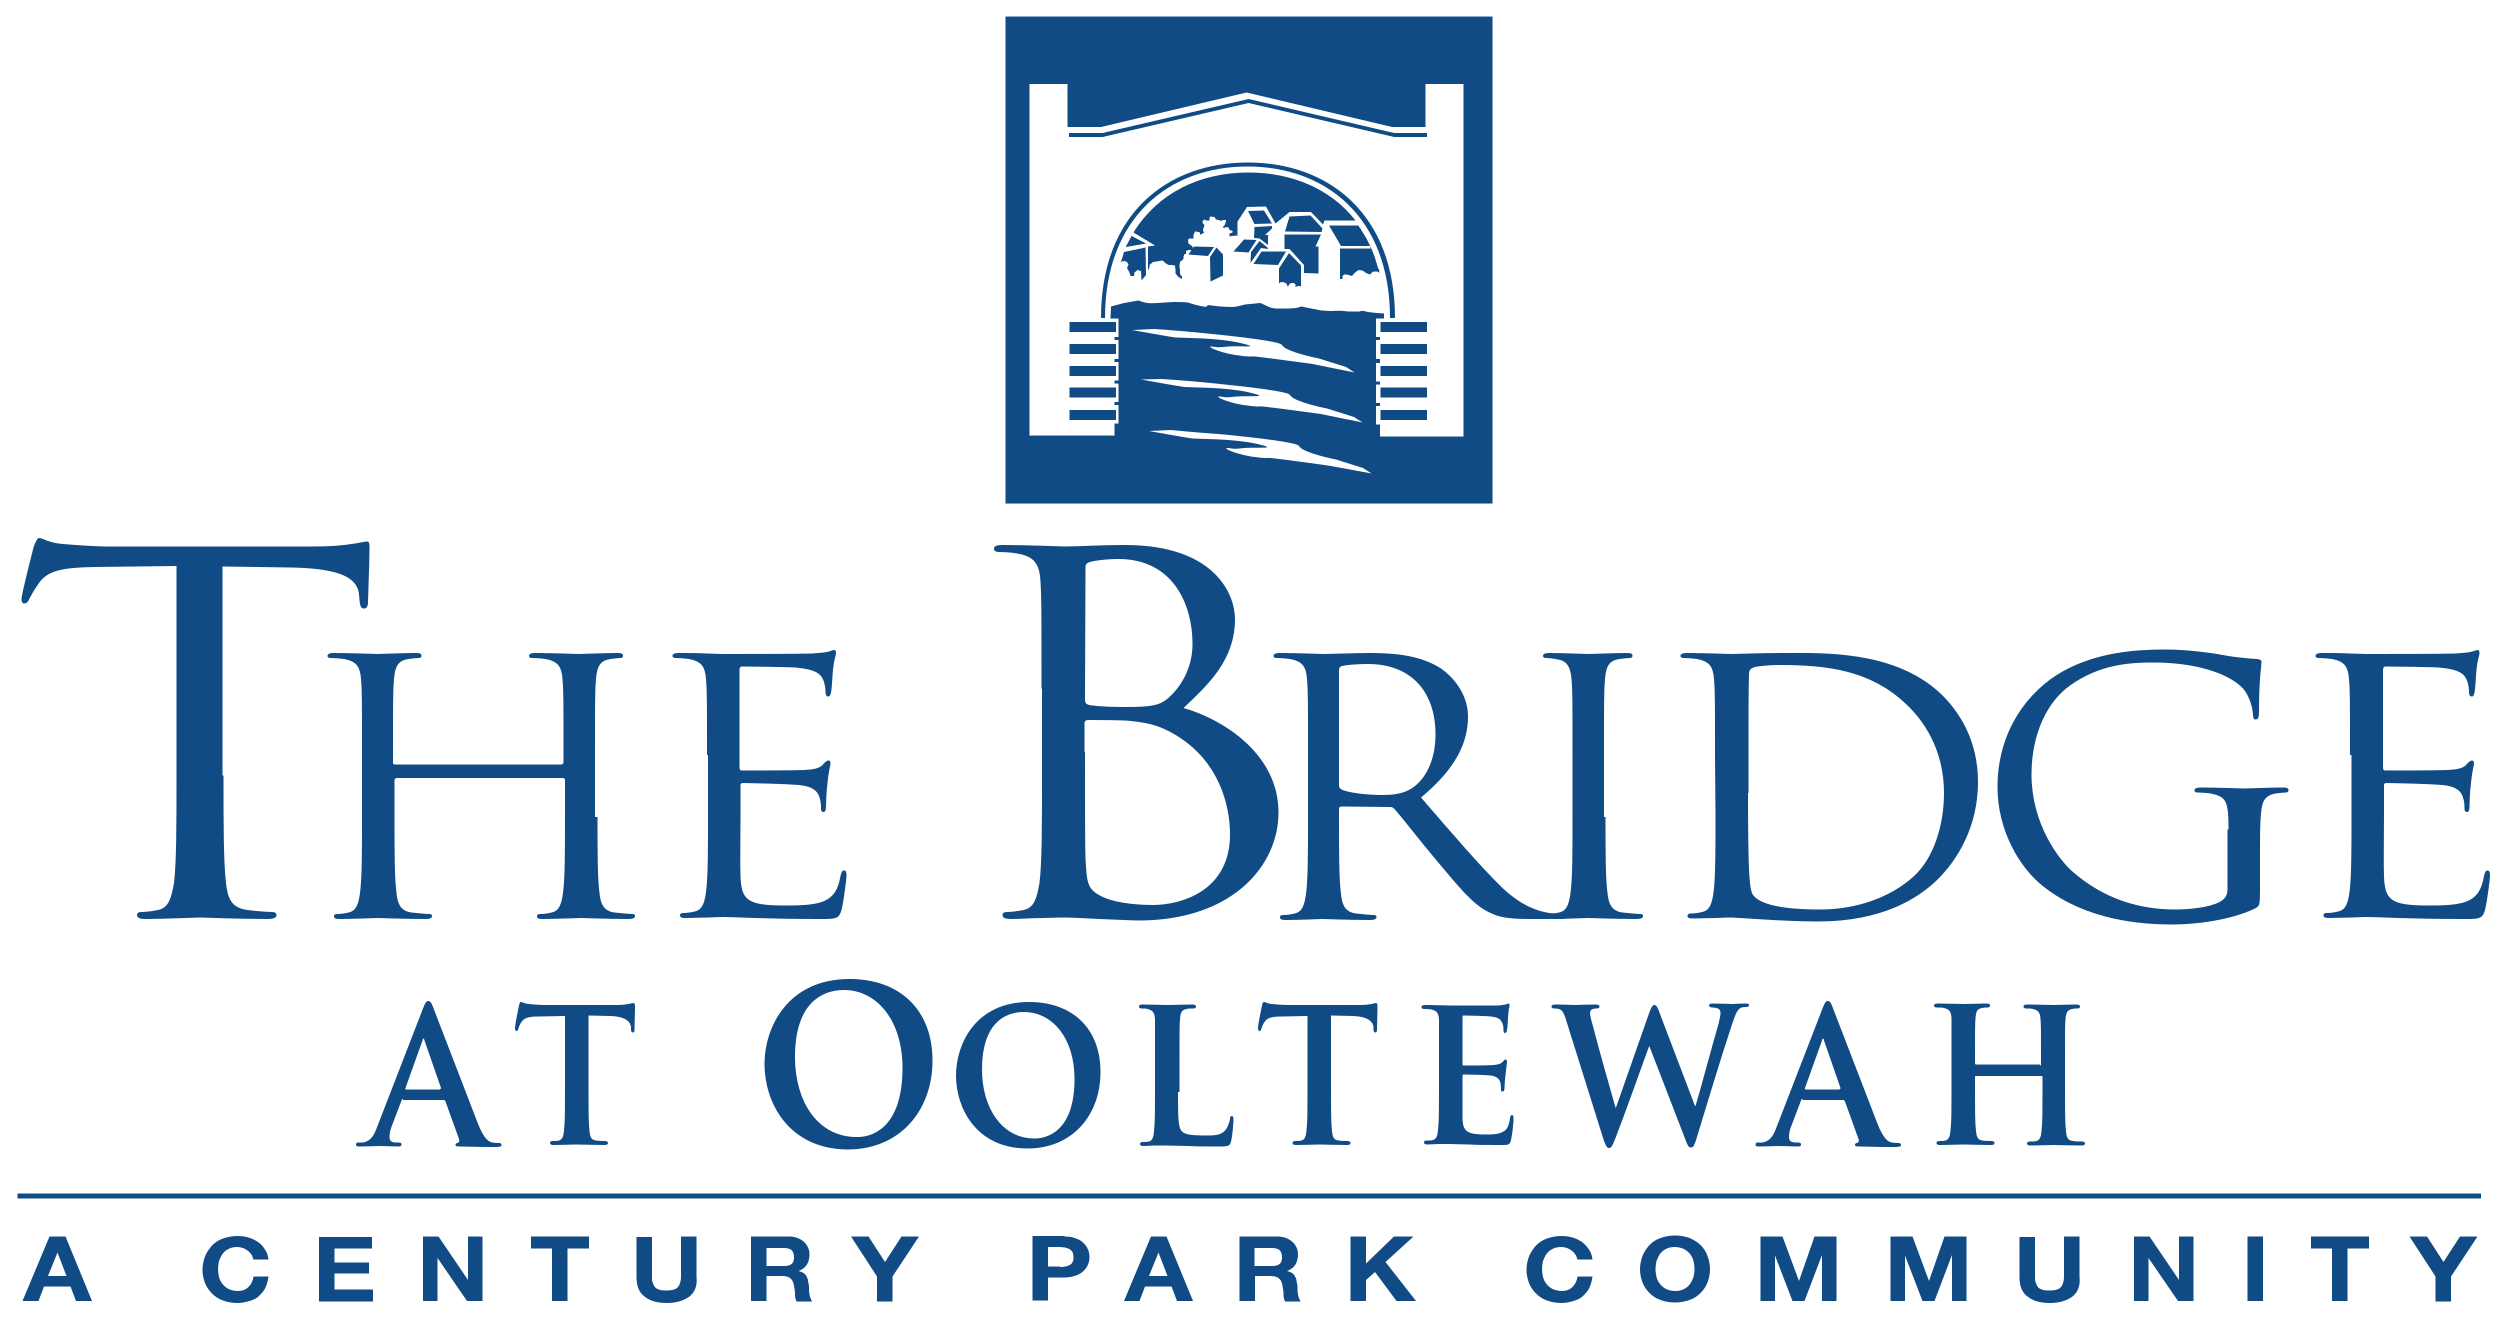 <?xml version="1.0" encoding="utf-8"?>
<!-- Generator: Adobe Illustrator 22.1.0, SVG Export Plug-In . SVG Version: 6.00 Build 0)  -->
<svg version="1.1" id="Layer_1" xmlns="http://www.w3.org/2000/svg" xmlns:xlink="http://www.w3.org/1999/xlink" x="0px" y="0px"
	 viewBox="0 0 500 268" style="enable-background:new 0 0 500 268;" xml:space="preserve">
<style type="text/css">
	.st0{display:none;}
	.st1{display:inline;stroke:#000000;}
	.st2{fill:#104B86;}
	.st3{fill:#02583E;}
</style>
<g id="Layer_1_1_">
</g>
<g id="Layer_4" class="st0">
	<rect class="st1" width="500" height="251"/>
</g>
<g>
	<rect x="3.5" y="238.7" class="st2" width="492.7" height="1"/>
</g>
<g>
	<path class="st2" d="M44.7,155.1c0,9.5,0,17.3,0.5,21.5c0.3,2.9,1,5,4.3,5.4c1.5,0.2,4,0.4,4.9,0.4c0.7,0,0.9,0.3,0.9,0.6
		c0,0.5-0.5,0.8-1.8,0.8c-6,0-13-0.3-13.5-0.3s-7.5,0.3-10.8,0.3c-1.2,0-1.8-0.2-1.8-0.8c0-0.3,0.2-0.6,0.9-0.6c1,0,2.3-0.2,3.3-0.4
		c2.2-0.4,2.7-2.6,3.2-5.4c0.5-4.2,0.5-12,0.5-21.5v-41.9L19,113.4c-6.8,0.1-9.5,0.8-11.2,3.2c-1.2,1.7-1.5,2.4-1.9,3.1
		c-0.3,0.8-0.7,1-1.1,1c-0.3,0-0.5-0.3-0.5-0.9c0-1,2.2-9.5,2.4-10.3c0.2-0.6,0.7-1.9,1.1-1.9c0.8,0,1.9,1,4.8,1.2
		c3.2,0.3,7.4,0.5,8.7,0.5h41.2c3.5,0,6-0.2,7.8-0.5c1.6-0.2,2.6-0.5,3.1-0.5s0.5,0.6,0.5,1.2c0,3-0.3,9.8-0.3,10.9
		c0,0.9-0.3,1.3-0.8,1.3s-0.8-0.3-0.9-1.7l-0.1-1.1c-0.3-3-3-5.2-13.5-5.4l-13.8-0.2v41.8L44.7,155.1L44.7,155.1z"/>
	<path class="st2" d="M119.5,163.4c0,6.7,0,12.3,0.4,15.2c0.2,2,0.7,3.6,3,3.9c1.1,0.1,2.8,0.3,3.5,0.3c0.5,0,0.6,0.2,0.6,0.4
		c0,0.4-0.4,0.6-1.2,0.6c-4.3,0-9.2-0.2-9.6-0.2s-5.3,0.2-7.6,0.2c-0.9,0-1.2-0.1-1.2-0.6c0-0.2,0.2-0.4,0.6-0.4
		c0.7,0,1.6-0.1,2.3-0.3c1.6-0.3,2-1.8,2.3-3.9c0.4-3,0.4-8.5,0.4-15.2V156c0-0.3-0.2-0.4-0.5-0.4H79.4c-0.2,0-0.5,0.1-0.5,0.4v7.4
		c0,6.7,0,12.3,0.4,15.2c0.2,2,0.7,3.6,3,3.9c1.1,0.1,2.8,0.3,3.5,0.3c0.5,0,0.6,0.2,0.6,0.4c0,0.4-0.4,0.6-1.2,0.6
		c-4.3,0-9.2-0.2-9.6-0.2s-5.3,0.2-7.6,0.2c-0.9,0-1.2-0.1-1.2-0.6c0-0.2,0.2-0.4,0.6-0.4c0.7,0,1.6-0.1,2.3-0.3
		c1.6-0.3,2-1.8,2.3-3.9c0.4-3,0.4-8.5,0.4-15.2V151c0-11,0-12.9-0.2-15.2c-0.2-2.4-0.8-3.5-3.4-4c-0.6-0.1-2-0.2-2.7-0.2
		c-0.3,0-0.6-0.1-0.6-0.4c0-0.4,0.4-0.6,1.2-0.6c3.5,0,8.4,0.2,8.8,0.2s5.3-0.2,7.6-0.2c0.9,0,1.2,0.1,1.2,0.6
		c0,0.3-0.3,0.4-0.6,0.4c-0.5,0-1,0.1-2,0.2c-2.1,0.3-2.7,1.5-2.9,4c-0.2,2.2-0.2,4.2-0.2,15.2v1.5c0,0.4,0.2,0.4,0.5,0.4h33.1
		c0.2,0,0.5-0.1,0.5-0.4V151c0-11,0-12.9-0.2-15.2c-0.2-2.4-0.8-3.5-3.4-4c-0.6-0.1-1.9-0.2-2.7-0.2c-0.3,0-0.6-0.1-0.6-0.4
		c0-0.4,0.4-0.6,1.2-0.6c3.5,0,8.4,0.2,8.8,0.2s5.3-0.2,7.6-0.2c0.9,0,1.2,0.1,1.2,0.6c0,0.3-0.3,0.4-0.6,0.4c-0.5,0-1,0.1-1.9,0.2
		c-2.1,0.3-2.7,1.5-2.9,4C119,138,119,140,119,151v12.4H119.5z"/>
	<path class="st2" d="M141.4,151c0-11,0-12.9-0.2-15.2c-0.2-2.4-0.8-3.5-3.4-4c-0.6-0.1-2-0.2-2.7-0.2c-0.3,0-0.6-0.1-0.6-0.4
		c0-0.4,0.4-0.6,1.2-0.6c1.8,0,3.9,0,5.6,0.1l3.2,0.1c0.5,0,16.1,0,17.9-0.1c1.5-0.1,2.7-0.2,3.4-0.4c0.4-0.1,0.7-0.3,1.1-0.3
		c0.2,0,0.3,0.3,0.3,0.6c0,0.5-0.4,1.3-0.6,3.3c-0.1,0.7-0.2,3.8-0.4,4.6c-0.1,0.4-0.2,0.8-0.5,0.8c-0.5,0-0.6-0.4-0.6-0.9
		s-0.1-1.7-0.5-2.5c-0.5-1.1-1.3-2-5.5-2.4c-1.3-0.1-9.8-0.2-10.7-0.2c-0.3,0-0.5,0.2-0.5,0.7v19.4c0,0.5,0.1,0.7,0.5,0.7
		c1,0,10.6,0,12.4-0.1c1.9-0.1,3-0.3,3.7-1c0.5-0.6,0.9-0.9,1.2-0.9c0.2,0,0.4,0.1,0.4,0.6c0,0.4-0.4,1.6-0.6,3.9
		c-0.2,1.4-0.3,4-0.3,4.5c0,0.6,0,1.3-0.5,1.3c-0.4,0-0.5-0.3-0.5-0.6c0-0.7,0-1.4-0.3-2.3c-0.3-1-1-2.2-4.1-2.5
		c-2.1-0.2-9.8-0.4-11.2-0.4c-0.4,0-0.5,0.2-0.5,0.5v6.2c0,2.4-0.1,10.5,0,12c0.2,4.8,1.4,5.8,9,5.8c2,0,5.5,0,7.5-0.8
		s3-2.2,3.5-5.1c0.2-0.8,0.3-1.1,0.7-1.1c0.5,0,0.5,0.6,0.5,1.1c0,0.6-0.6,5.3-1,6.8c-0.5,1.8-1.2,1.8-4.2,1.8
		c-5.9,0-10.1-0.1-13.2-0.2c-3-0.1-4.9-0.2-6.1-0.2c-0.2,0-1.5,0-3.1,0.1c-1.6,0-3.4,0.1-4.5,0.1c-0.9,0-1.2-0.1-1.2-0.6
		c0-0.2,0.2-0.4,0.6-0.4c0.7,0,1.6-0.1,2.3-0.3c1.6-0.3,2-1.8,2.3-3.9c0.4-3,0.4-8.5,0.4-15.2V151H141.4z"/>
	<path class="st2" d="M208.3,137.7c0-15.4,0-18.2-0.2-21.4c-0.2-3.4-1.1-5-4.7-5.6c-0.9-0.2-2.7-0.3-3.7-0.3c-0.4,0-0.9-0.2-0.9-0.6
		c0-0.6,0.5-0.8,1.8-0.8c4.9,0,11.9,0.3,12.4,0.3c2.6,0,6.9-0.3,12-0.3c18,0,22,9.9,22,14.8c0,8.1-5.2,13-10.3,17.8
		c8.1,2.3,19,9.3,19,20.9c0,10.6-9.2,21.6-28,21.6c-1.2,0-4.7-0.2-7.9-0.3c-3.2-0.2-6.3-0.3-6.7-0.3c-0.2,0-2.1,0-4.4,0.1
		c-2.2,0-4.7,0.2-6.4,0.2c-1.2,0-1.8-0.2-1.8-0.8c0-0.3,0.2-0.6,0.9-0.6c1,0,2.3-0.2,3.3-0.4c2.2-0.4,2.7-2.6,3.2-5.4
		c0.5-4.2,0.5-12,0.5-21.5v-17.4H208.3z M217,139.9c0,0.7,0.2,0.9,0.8,1.1c0.7,0.1,2.6,0.4,6.7,0.4c6.2,0,7.7-0.2,10-2.6
		c2.3-2.4,4-5.9,4-10c0-8.2-4.1-17-14.8-17c-1.2,0-3.5,0.1-5.3,0.5c-1,0.2-1.3,0.5-1.3,1.1L217,139.9L217,139.9z M217,150.4
		c0,7.6,0,19.9,0.1,21.4c0.3,4.9,0.3,6.2,3.7,7.7c3,1.3,7.7,1.5,9.7,1.5c5.9,0,15.5-2.9,15.5-14.1c0-5.9-2.2-14.6-10.7-19.8
		c-3.7-2.3-6.5-2.6-9.1-2.9c-1.4-0.2-6.9-0.2-8.6-0.2c-0.4,0-0.7,0.2-0.7,0.7v5.7L217,150.4L217,150.4z"/>
	<path class="st2" d="M261.6,151c0-11,0-12.9-0.2-15.2c-0.2-2.4-0.8-3.5-3.4-4c-0.6-0.1-2-0.2-2.7-0.2c-0.3,0-0.6-0.1-0.6-0.4
		c0-0.4,0.4-0.6,1.2-0.6c3.5,0,8.4,0.2,8.8,0.2c0.9,0,6.8-0.2,9.2-0.2c4.9,0,10.1,0.4,14.3,3.1c1.9,1.3,5.4,4.7,5.4,9.6
		c0,5.2-2.4,10.4-9.4,16.2c6.4,7.4,11.7,13.6,16.2,18c4.2,4,7.6,4.8,9.5,5.1c1.5,0.2,2.6,0.2,3,0.2s0.7,0.2,0.7,0.4
		c0,0.4-0.5,0.6-1.9,0.6h-5.5c-4.4,0-6.3-0.3-8.3-1.3c-3.4-1.6-6.1-5.1-10.5-10.3c-3.3-3.9-6.9-8.6-8.5-10.4c-0.3-0.3-0.5-0.4-1-0.4
		l-9.6-0.1c-0.4,0-0.5,0.2-0.5,0.6v1.7c0,6.7,0,12.3,0.4,15.2c0.2,2,0.7,3.6,3,3.9c1.1,0.1,2.8,0.3,3.5,0.3c0.5,0,0.6,0.2,0.6,0.4
		c0,0.4-0.4,0.6-1.2,0.6c-4.3,0-9.2-0.2-9.6-0.2c-0.1,0-5,0.2-7.3,0.2c-0.9,0-1.2-0.1-1.2-0.6c0-0.2,0.2-0.4,0.6-0.4
		c0.7,0,1.6-0.1,2.3-0.3c1.6-0.3,2-1.8,2.3-3.9c0.4-3,0.4-8.5,0.4-15.2L261.6,151L261.6,151z M267.8,157.1c0,0.4,0.2,0.6,0.5,0.8
		c1.2,0.6,4.8,1.1,8.2,1.1c1.9,0,4.1-0.2,5.8-1.3c2.7-1.7,4.8-5.5,4.8-10.8c0-8.8-5.1-14.1-13.5-14.1c-2.3,0-4.4,0.2-5.2,0.4
		c-0.4,0.1-0.6,0.4-0.6,0.8L267.8,157.1L267.8,157.1z"/>
	<path class="st2" d="M321.1,163.4c0,6.7,0,12.3,0.4,15.2c0.2,2,0.7,3.6,3,3.9c1.1,0.1,2.8,0.3,3.5,0.3c0.5,0,0.6,0.2,0.6,0.4
		c0,0.4-0.4,0.6-1.3,0.6c-4.3,0-9.2-0.2-9.6-0.2s-5.3,0.2-7.6,0.2c-0.9,0-1.2-0.1-1.2-0.6c0-0.2,0.2-0.4,0.6-0.4
		c0.7,0,1.6-0.1,2.3-0.3c1.6-0.3,2-1.8,2.3-3.9c0.4-3,0.4-8.5,0.4-15.2V151c0-11,0-12.9-0.2-15.2c-0.2-2.4-0.9-3.6-2.7-3.9
		c-0.9-0.2-1.9-0.3-2.4-0.3c-0.3,0-0.6-0.1-0.6-0.4c0-0.4,0.4-0.6,1.2-0.6c2.6,0,7.5,0.2,7.9,0.2s5.3-0.2,7.6-0.2
		c0.9,0,1.2,0.1,1.2,0.6c0,0.3-0.3,0.4-0.6,0.4c-0.5,0-1,0.1-2,0.2c-2.1,0.3-2.7,1.5-2.9,4c-0.2,2.2-0.2,4.2-0.2,15.2v12.4H321.1z"
		/>
	<path class="st2" d="M343,151c0-11,0-12.9-0.2-15.2c-0.2-2.4-0.8-3.5-3.4-4c-0.6-0.1-2-0.2-2.7-0.2c-0.3,0-0.6-0.1-0.6-0.4
		c0-0.4,0.4-0.6,1.3-0.6c3.5,0,8.4,0.2,8.8,0.2c0.9,0,5.8-0.2,10.5-0.2c7.7,0,22-0.6,31.3,8c3.9,3.7,7.6,9.5,7.6,17.8
		c0,8.9-4.1,15.7-8.4,19.8c-3.4,3.2-10.4,8.1-23.6,8.1c-3.4,0-7.5-0.2-10.8-0.4c-3.4-0.2-6.1-0.4-6.5-0.4c-0.2,0-1.5,0-3.1,0.1
		c-1.6,0-3.4,0.1-4.5,0.1c-0.9,0-1.2-0.1-1.2-0.6c0-0.2,0.2-0.4,0.6-0.4c0.7,0,1.6-0.1,2.3-0.3c1.6-0.3,2-1.8,2.3-3.9
		c0.4-3,0.4-8.5,0.4-15.2L343,151L343,151z M349.6,158.6c0,7.4,0.1,13.9,0.2,15.2c0.1,1.8,0.2,4.6,0.9,5.3c1,1.3,4.1,2.8,13.3,2.8
		c7.3,0,14-2.4,18.6-6.5c4.1-3.6,6.2-10.3,6.2-16.8c0-8.9-4.3-14.7-7.5-17.7c-7.3-7-16.2-7.9-25.5-7.9c-1.6,0-4.4,0.2-5.1,0.5
		s-0.9,0.6-0.9,1.4c-0.1,2.4-0.1,9.6-0.1,15v8.7H349.6z"/>
	<path class="st2" d="M445.7,165.9c0-5.7-0.4-6.5-3.5-7.2c-0.6-0.1-2-0.2-2.7-0.2c-0.3,0-0.6-0.1-0.6-0.4c0-0.4,0.4-0.6,1.2-0.6
		c3.5,0,8.4,0.2,8.8,0.2s5.3-0.2,7.6-0.2c0.9,0,1.2,0.1,1.2,0.6c0,0.3-0.3,0.4-0.6,0.4c-0.5,0-1,0.1-2,0.2c-2.1,0.4-2.7,1.5-2.9,4
		c-0.2,2.2-0.2,4.4-0.2,7.3v7.9c0,3.2-0.1,3.3-1,3.8c-5,2.4-12,3.2-16.5,3.2c-5.9,0-17-0.7-25.7-7.5c-4.8-3.7-9.3-11.2-9.3-20
		c0-11.2,6.1-19.2,13-23.1c7-3.9,14.7-4.4,20.7-4.4c4.9,0,10.5,0.9,11.9,1.2c1.6,0.3,4.4,0.6,6.3,0.7c0.8,0.1,0.9,0.3,0.9,0.6
		c0,1-0.5,3-0.5,10c0,1.1-0.2,1.5-0.7,1.5c-0.4,0-0.5-0.4-0.5-1.1c-0.1-1-0.5-3-1.6-4.6c-1.9-2.7-8.3-5.7-18.3-5.7
		c-4.9,0-10.8,0.4-16.7,4.6c-4.5,3.2-7.7,9.6-7.7,17.8c0,9.9,5.5,17.1,8.3,19.5c6.2,5.4,13.3,7.5,20.4,7.5c2.8,0,6.9-0.4,8.9-1.5
		c1-0.5,1.6-1.3,1.6-2.5v-12H445.7z"/>
	<path class="st2" d="M470,151c0-11,0-12.9-0.2-15.2c-0.2-2.4-0.8-3.5-3.4-4c-0.6-0.1-2-0.2-2.7-0.2c-0.3,0-0.6-0.1-0.6-0.4
		c0-0.4,0.4-0.6,1.3-0.6c1.8,0,3.9,0,5.6,0.1l3.2,0.1c0.5,0,16.1,0,17.9-0.1c1.5-0.1,2.7-0.2,3.4-0.4c0.4-0.1,0.7-0.3,1.1-0.3
		c0.2,0,0.3,0.3,0.3,0.6c0,0.5-0.4,1.3-0.6,3.3c-0.1,0.7-0.2,3.8-0.4,4.6c-0.1,0.4-0.2,0.8-0.5,0.8c-0.5,0-0.6-0.4-0.6-0.9
		s-0.1-1.7-0.5-2.5c-0.5-1.1-1.3-2-5.5-2.4c-1.3-0.1-9.8-0.2-10.7-0.2c-0.3,0-0.5,0.2-0.5,0.7v19.4c0,0.5,0.1,0.7,0.5,0.7
		c1,0,10.6,0,12.4-0.1c1.9-0.1,3-0.3,3.7-1c0.5-0.6,0.9-0.9,1.2-0.9c0.2,0,0.4,0.1,0.4,0.6c0,0.4-0.4,1.6-0.6,3.9
		c-0.2,1.4-0.3,4-0.3,4.5c0,0.6,0,1.3-0.5,1.3c-0.4,0-0.5-0.3-0.5-0.6c0-0.7,0-1.4-0.3-2.3c-0.3-1-1-2.2-4.1-2.5
		c-2.1-0.2-9.8-0.4-11.2-0.4c-0.4,0-0.5,0.2-0.5,0.5v6.2c0,2.4-0.1,10.5,0,12c0.2,4.8,1.4,5.8,9,5.8c2,0,5.5,0,7.5-0.8
		s3-2.2,3.5-5.1c0.2-0.8,0.3-1.1,0.7-1.1c0.5,0,0.5,0.6,0.5,1.1c0,0.6-0.6,5.3-1,6.8c-0.5,1.8-1.2,1.8-4.2,1.8
		c-5.8,0-10.1-0.1-13.2-0.2c-3-0.1-4.9-0.2-6.1-0.2c-0.2,0-1.5,0-3.1,0.1c-1.6,0-3.4,0.1-4.5,0.1c-0.9,0-1.2-0.1-1.2-0.6
		c0-0.2,0.2-0.4,0.6-0.4c0.7,0,1.6-0.1,2.3-0.3c1.6-0.3,2-1.8,2.3-3.9c0.4-3,0.4-8.5,0.4-15.2V151H470z"/>
</g>
<g>
	<path class="st2" d="M80.6,219.8c-0.2,0-0.2,0-0.3,0.3l-1.9,5c-0.4,0.9-0.5,1.8-0.5,2.3c0,0.7,0.3,1.1,1.4,1.1h0.5
		c0.4,0,0.5,0.2,0.5,0.4c0,0.3-0.2,0.4-0.6,0.4c-1.1,0-2.8-0.1-3.9-0.1c-0.4,0-2.2,0.1-4,0.1c-0.4,0-0.6-0.1-0.6-0.4
		c0-0.2,0.1-0.4,0.4-0.4s0.7,0,1,0c1.6-0.3,2.2-1.4,2.9-3.3l9.1-23.5c0.4-1.1,0.7-1.5,1-1.5c0.5,0,0.7,0.4,1,1.2
		c0.8,2.1,6.7,17.4,8.9,23.1c1.3,3.4,2.3,3.9,3,4c0.5,0.1,0.9,0.1,1.3,0.1c0.3,0,0.5,0.1,0.5,0.4c0,0.3-0.2,0.4-1.5,0.4
		c-1.2,0-3.8,0-6.7-0.1c-0.6,0-1,0-1-0.3c0-0.2,0.1-0.4,0.4-0.4c0.2,0,0.5-0.4,0.3-0.8l-2.7-7.5c-0.1-0.2-0.2-0.3-0.4-0.3h-8.1
		L80.6,219.8L80.6,219.8z M88,217.8c0.2,0,0.2-0.1,0.2-0.2l-3.3-9.5c0-0.1-0.1-0.4-0.2-0.4s-0.2,0.2-0.2,0.4l-3.4,9.5
		c-0.1,0.2,0,0.3,0.1,0.3H88V217.8z"/>
	<path class="st2" d="M112.9,203.2l-5.2,0.1c-2,0-2.9,0.3-3.4,1.1c-0.4,0.5-0.5,1-0.6,1.3s-0.2,0.5-0.4,0.5c-0.2,0-0.3-0.2-0.3-0.6
		c0-0.6,0.7-4.2,0.8-4.5c0.1-0.5,0.2-0.7,0.4-0.7c0.3,0,0.6,0.3,1.5,0.4c1,0.1,2.3,0.2,3.5,0.2h14.1c1.1,0,1.9-0.1,2.4-0.2
		c0.6-0.1,0.8-0.2,1-0.2s0.3,0.2,0.3,0.8c0,0.8-0.1,3.6-0.1,4.5c0,0.4-0.1,0.6-0.3,0.6c-0.3,0-0.4-0.2-0.4-0.7v-0.4
		c-0.1-1-1-2.1-4.1-2.2l-4.4-0.1v15.1c0,3.4,0,6.4,0.2,8c0.1,1.1,0.3,1.8,1.3,1.9c0.5,0.1,1.3,0.1,1.8,0.1c0.4,0,0.6,0.2,0.6,0.4
		c0,0.3-0.3,0.4-0.7,0.4c-2.3,0-4.6-0.1-5.6-0.1c-0.8,0-3.2,0.1-4.6,0.1c-0.4,0-0.7-0.1-0.7-0.4c0-0.2,0.1-0.4,0.6-0.4s1,0,1.2-0.1
		c0.7-0.2,0.9-0.9,1-2c0.2-1.6,0.2-4.5,0.2-8v-14.9L112.9,203.2L112.9,203.2z"/>
	<path class="st2" d="M152.9,212.8c0-7.4,4.7-17,17-17c10.2,0,16.6,6.3,16.6,16.3s-6.5,17.8-17,17.8
		C157.7,229.8,152.9,220.5,152.9,212.8z M180.5,213.6c0-9.6-5.2-15.6-11.7-15.6c-4.5,0-9.8,2.7-9.8,13.4c0,9,4.6,16,12.3,16
		C174,227.5,180.5,226,180.5,213.6z"/>
	<path class="st2" d="M191.2,215.1c0-6.4,4-14.7,14.6-14.7c8.8,0,14.3,5.4,14.3,14s-5.6,15.3-14.6,15.3
		C195.3,229.7,191.2,221.7,191.2,215.1z M214.9,215.8c0-8.3-4.5-13.4-10.1-13.4c-3.9,0-8.4,2.3-8.4,11.5c0,7.7,4,13.8,10.5,13.8
		C209.3,227.7,214.9,226.4,214.9,215.8z"/>
	<path class="st2" d="M235.6,218.4c0,4.8,0,7.2,0.8,7.9c0.6,0.6,1.9,0.8,4.6,0.8c1.9,0,3.2,0,4.1-1.1c0.4-0.5,0.8-1.5,0.9-2.2
		c0-0.4,0.1-0.6,0.4-0.6c0.2,0,0.3,0.4,0.3,0.8c0,0.4-0.2,3.2-0.5,4.3c-0.2,0.8-0.4,1-2.2,1c-2.5,0-4.5,0-6.3-0.1
		c-1.7,0-3.2-0.1-4.6-0.1c-0.4,0-1.1,0-2,0c-0.8,0-1.7,0.1-2.4,0.1c-0.4,0-0.7-0.1-0.7-0.4c0-0.2,0.1-0.4,0.6-0.4s0.9,0,1.2-0.1
		c0.7-0.2,0.9-0.9,1-2c0.2-1.6,0.2-4.5,0.2-8v-6.6c0-5.7,0-6.7,0-7.9c-0.1-1.3-0.4-1.7-1.5-2c-0.3-0.1-0.7-0.1-1.1-0.1
		c-0.4,0-0.6-0.1-0.6-0.4s0.2-0.4,0.8-0.4c1.6,0,3.8,0.1,4.8,0.1c0.8,0,3.7-0.1,5-0.1c0.5,0,0.8,0.1,0.8,0.4s-0.2,0.4-0.6,0.4
		c-0.4,0-1,0-1.3,0.1c-1,0.2-1.2,0.7-1.3,2c-0.1,1.2-0.1,2.2-0.1,7.9v6.7L235.6,218.4L235.6,218.4z"/>
	<path class="st2" d="M261.5,203.2l-5.2,0.1c-2,0-2.9,0.3-3.4,1.1c-0.4,0.5-0.5,1-0.6,1.3s-0.2,0.5-0.4,0.5s-0.3-0.2-0.3-0.6
		c0-0.6,0.7-4.2,0.8-4.5c0.1-0.5,0.2-0.7,0.4-0.7c0.3,0,0.6,0.3,1.5,0.4c1,0.1,2.3,0.2,3.5,0.2h14.1c1.1,0,1.9-0.1,2.4-0.2
		c0.6-0.1,0.8-0.2,0.9-0.2c0.2,0,0.3,0.2,0.3,0.8c0,0.8-0.1,3.6-0.1,4.5c0,0.4-0.1,0.6-0.3,0.6c-0.3,0-0.4-0.2-0.4-0.7v-0.4
		c-0.1-1-1-2.1-4.1-2.2l-4.4-0.1v15.1c0,3.4,0,6.4,0.2,8c0.1,1.1,0.3,1.8,1.3,1.9c0.5,0.1,1.3,0.1,1.8,0.1c0.4,0,0.6,0.2,0.6,0.4
		c0,0.3-0.3,0.4-0.7,0.4c-2.3,0-4.6-0.1-5.6-0.1c-0.8,0-3.2,0.1-4.6,0.1c-0.4,0-0.7-0.1-0.7-0.4c0-0.2,0.1-0.4,0.6-0.4
		s0.9,0,1.2-0.1c0.7-0.2,0.9-0.9,1-2c0.2-1.6,0.2-4.5,0.2-8L261.5,203.2L261.5,203.2z"/>
	<path class="st2" d="M287.8,211.8c0-5.7,0-6.7,0-7.9c-0.1-1.3-0.4-1.7-1.5-2c-0.3-0.1-0.9-0.1-1.4-0.1c-0.4,0-0.6-0.1-0.6-0.4
		s0.3-0.4,0.8-0.4c1.8,0,4,0.1,5,0.1c1.1,0,8.8,0,9.5,0c0.6,0,1.2-0.2,1.5-0.2c0.2,0,0.4-0.2,0.6-0.2s0.2,0.2,0.2,0.4
		c0,0.3-0.2,0.7-0.3,2.4c0,0.4-0.1,2-0.2,2.5c0,0.2-0.1,0.6-0.4,0.6c-0.2,0-0.3-0.2-0.3-0.5s0-0.9-0.2-1.4c-0.3-0.7-0.6-1.2-2.3-1.4
		c-0.6-0.1-4.8-0.2-5.5-0.2c-0.2,0-0.2,0.1-0.2,0.4v9.2c0,0.2,0,0.4,0.2,0.4c0.8,0,5.3,0,6.1-0.1c0.8-0.1,1.3-0.2,1.7-0.6
		c0.3-0.3,0.4-0.5,0.6-0.5s0.3,0.2,0.3,0.4s-0.1,0.8-0.3,2.7c-0.1,0.7-0.2,2.2-0.2,2.5s0,0.8-0.4,0.8c-0.2,0-0.3-0.1-0.3-0.3
		c0-0.4,0-0.9-0.1-1.4c-0.2-0.7-0.6-1.3-1.9-1.5c-0.6-0.1-4.6-0.2-5.5-0.2c-0.2,0-0.2,0.2-0.2,0.4v3c0,1.3,0,4.4,0,5.5
		c0.1,2.6,1.1,3.1,4.7,3.1c0.9,0,2.4,0,3.3-0.5c0.9-0.4,1.3-1.2,1.5-2.8c0.1-0.4,0.2-0.6,0.4-0.6c0.3,0,0.3,0.5,0.3,0.9
		c0,0.8-0.3,3.4-0.5,4.1c-0.2,1-0.6,1-1.9,1c-2.6,0-4.7,0-6.4-0.1c-1.7,0-3-0.1-4-0.1c-0.4,0-1.1,0-2,0c-0.8,0-1.7,0.1-2.4,0.1
		c-0.4,0-0.7-0.1-0.7-0.4c0-0.2,0.1-0.4,0.6-0.4s0.9,0,1.2-0.1c0.7-0.2,0.9-0.9,1-2c0.2-1.6,0.2-4.5,0.2-8L287.8,211.8L287.8,211.8z
		"/>
	<path class="st2" d="M313.4,204.6c-0.4-1.4-0.7-2.2-1.2-2.6c-0.4-0.3-1-0.3-1.3-0.3c-0.4,0-0.6-0.1-0.6-0.4s0.3-0.4,0.8-0.4
		c1.8,0,3.7,0.1,4,0.1s2-0.1,4-0.1c0.5,0,0.8,0.1,0.8,0.4s-0.3,0.4-0.6,0.4c-0.3,0-0.6,0-0.9,0.2c-0.3,0.1-0.4,0.4-0.4,0.7
		c0,0.5,0.3,1.7,0.8,3.4c0.6,2.5,3.8,13.8,4.3,15.5h0.1l6.7-19.1c0.4-1.1,0.7-1.4,1-1.4c0.4,0,0.7,0.6,1.1,1.8l7,18.4h0.1
		c0.7-2.2,3.3-12,4.6-16.4c0.2-0.9,0.4-1.6,0.4-2.2c0-0.6-0.3-1.1-1.7-1.1c-0.3,0-0.6-0.2-0.6-0.4c0-0.3,0.3-0.4,0.8-0.4
		c1.8,0,3.4,0.1,3.7,0.1c0.2,0,1.7-0.1,2.9-0.1c0.4,0,0.6,0.1,0.6,0.3c0,0.3-0.2,0.4-0.5,0.4c-0.4,0-0.8,0-1.2,0.2
		c-0.8,0.4-1.2,1.8-1.9,3.9c-1.6,4.7-5.2,16.6-6.9,22.2c-0.4,1.3-0.6,1.8-1.1,1.8s-0.7-0.4-1.2-1.8l-7.1-18.4h-0.1
		c-0.6,1.6-5.3,14.8-6.7,18.3c-0.6,1.5-0.8,2-1.3,2c-0.4,0-0.6-0.4-1-1.4L313.4,204.6z"/>
	<path class="st2" d="M360.5,219.8c-0.2,0-0.2,0-0.3,0.3l-1.9,5c-0.4,0.9-0.5,1.8-0.5,2.3c0,0.7,0.3,1.1,1.4,1.1h0.5
		c0.4,0,0.5,0.2,0.5,0.4c0,0.3-0.2,0.4-0.6,0.4c-1.2,0-2.8-0.1-3.9-0.1c-0.4,0-2.2,0.1-4,0.1c-0.4,0-0.6-0.1-0.6-0.4
		c0-0.2,0.1-0.4,0.4-0.4s0.7,0,1,0c1.6-0.3,2.2-1.4,2.9-3.3l9.1-23.5c0.4-1.1,0.7-1.5,1-1.5c0.5,0,0.7,0.4,1,1.2
		c0.8,2.1,6.7,17.4,8.9,23.1c1.3,3.4,2.3,3.9,3,4c0.5,0.1,0.9,0.1,1.3,0.1c0.3,0,0.5,0.1,0.5,0.4c0,0.3-0.2,0.4-1.5,0.4
		c-1.2,0-3.8,0-6.7-0.1c-0.6,0-1,0-1-0.3c0-0.2,0.1-0.4,0.4-0.4c0.2,0,0.5-0.4,0.3-0.8l-2.7-7.5c-0.1-0.2-0.2-0.3-0.4-0.3h-8.1
		L360.5,219.8L360.5,219.8z M367.9,217.8c0.2,0,0.2-0.1,0.2-0.2l-3.3-9.5c0-0.1-0.1-0.4-0.2-0.4s-0.2,0.2-0.2,0.4l-3.4,9.5
		c-0.1,0.2,0,0.3,0.1,0.3h6.8V217.8z"/>
	<path class="st2" d="M408,213.1c0.1,0,0.2,0,0.2-0.3V212c0-5.7,0-7-0.1-8.2c-0.1-1.3-0.4-1.7-1.5-2c-0.3-0.1-0.9-0.1-1.3-0.1
		s-0.6-0.1-0.6-0.4s0.2-0.4,0.8-0.4c1.9,0,4.3,0.1,5.2,0.1c0.8,0,3.1-0.1,4.5-0.1c0.5,0,0.8,0.1,0.8,0.4s-0.2,0.4-0.6,0.4
		c-0.3,0-0.6,0-1,0.1c-0.9,0.2-1.2,0.7-1.3,2c-0.1,1.2-0.1,2.2-0.1,7.9v6.6c0,3.4,0,6.4,0.2,8c0.1,1.1,0.3,1.8,1.4,1.9
		c0.5,0.1,1.2,0.1,1.8,0.1c0.4,0,0.6,0.2,0.6,0.4c0,0.3-0.3,0.4-0.7,0.4c-2.3,0-4.6-0.1-5.5-0.1c-0.8,0-3.2,0.1-4.6,0.1
		c-0.5,0-0.8-0.1-0.8-0.4c0-0.2,0.2-0.4,0.6-0.4c0.6,0,1,0,1.3-0.1c0.7-0.2,0.9-0.9,1-2c0.2-1.6,0.2-4.4,0.2-7.9v-2.9
		c0-0.1-0.1-0.2-0.2-0.2h-13.1c-0.1,0-0.2,0-0.2,0.2v2.9c0,3.4,0,6.3,0.2,7.9c0.1,1.1,0.3,1.8,1.3,1.9c0.5,0.1,1.3,0.1,1.8,0.1
		c0.4,0,0.6,0.2,0.6,0.4c0,0.3-0.3,0.4-0.7,0.4c-2.3,0-4.7-0.1-5.7-0.1c-0.8,0-3.1,0.1-4.5,0.1c-0.4,0-0.7-0.1-0.7-0.4
		c0-0.2,0.1-0.4,0.6-0.4s0.9,0,1.2-0.1c0.7-0.2,0.9-0.9,1-2c0.2-1.6,0.2-4.5,0.2-8v-6.6c0-5.7,0-6.7,0-7.9c-0.1-1.3-0.4-1.7-1.5-2
		c-0.3-0.1-0.9-0.1-1.4-0.1c-0.4,0-0.6-0.1-0.6-0.4s0.3-0.4,0.8-0.4c1.9,0,4.2,0.1,5.1,0.1c0.8,0,3.2-0.1,4.6-0.1
		c0.5,0,0.7,0.1,0.7,0.4s-0.2,0.4-0.6,0.4c-0.3,0-0.6,0-1,0.1c-1,0.2-1.2,0.7-1.3,2c-0.1,1.2-0.1,2.6-0.1,8.2v0.8
		c0,0.2,0.1,0.3,0.2,0.3H408V213.1z"/>
</g>
<g>
	<path class="st3" d="M249.7,34.2"/>
	<path class="st3" d="M249.7,34.2"/>
	<g>
		<polygon class="st2" points="252.8,42.1 249.7,42.2 249.6,42.2 250.9,44.8 254.4,44.7 		"/>
		<polygon class="st2" points="254.4,45.2 250.9,45.4 250.8,47.6 251.9,47.7 253.6,49 253.6,47 253,47 254.4,45.7 		"/>
		<polygon class="st2" points="242,51.4 242.1,56.3 244.6,55.1 244.6,50.9 243.3,49.5 		"/>
		<polygon class="st2" points="248.8,47.9 246.7,50.3 249.7,50.5 251.3,48 		"/>
		<polygon class="st2" points="256.9,46.9 256.9,49.8 257.9,49.8 260.8,53 260.8,54.6 263.7,54.7 263.7,49.3 263.1,49.3 264.2,46.9 
					"/>
		<polygon class="st2" points="253.6,49.8 253.6,49.6 251.9,48.2 250.2,50.4 250.1,52.6 252.2,49.6 		"/>
		<polygon class="st2" points="252.3,50.3 250.7,52.8 255.6,53 257.2,50.3 		"/>
		<path class="st2" d="M257.8,50.6l-2,3.1v2.8v0.2l0.2-0.2c0,0,0.3-0.2,0.9,0s0.6,0.8,0.6,0.8h0.1l0.3-0.5l0.3-0.2h0.6l0.3,0.3v0.5
			l0.5-0.2h0.3l0.3,0.1v-4.2L257.8,50.6z"/>
		<rect x="213.9" y="77.5" class="st2" width="9.3" height="2"/>
		<rect x="213.9" y="82" class="st2" width="9.3" height="2"/>
		<rect x="213.9" y="73.2" class="st2" width="9.3" height="2"/>
		<path class="st2" d="M224.8,50.4c0,0.1-0.1,0.2-0.1,0.3v0.1c-0.2,0.6-0.3,1.1-0.6,1.7l0.2-0.2l0.6-0.1l0.5,0.2l0.3,0.5l-0.3,0.7
			l0.5,0.9l0.2,0.7h0.7l0.1-0.7l0.6-0.5l0.7,0.2l0.1,1.9l0.9-1.1l-0.1-5.5L224.8,50.4z"/>
		<rect x="213.9" y="68.8" class="st2" width="9.3" height="2"/>
		<path class="st2" d="M226.3,47.2l-1,1.9c-0.1,0.1-0.1,0.2-0.1,0.3l4-0.7L226.3,47.2L226.3,47.2z"/>
		<rect x="213.9" y="64.4" class="st2" width="9.3" height="2"/>
		<rect x="276.1" y="73.2" class="st2" width="9.3" height="2"/>
		<rect x="276.1" y="77.5" class="st2" width="9.3" height="2"/>
		<rect x="276.1" y="68.8" class="st2" width="9.3" height="2"/>
		<rect x="276.1" y="82" class="st2" width="9.3" height="2"/>
		<path class="st2" d="M279,63.6c0-20.9-13.4-31.1-29.4-31.1c-16.1,0-29.4,10.2-29.4,31.1h0.8c0-20.1,12.8-30.3,28.5-30.3
			S278,43.5,278,63.6H279z"/>
		<rect x="276.1" y="64.4" class="st2" width="9.3" height="2"/>
		<path class="st2" d="M201.1,3.3v97.4h97.4V3.3H201.1z M248.1,68.6c-4.6-1.1-12-1-13-1.1s-8.7-1.5-8.7-1.5l4.3-0.2
			c0,0,5.1,0.3,10.8,0.9c6.9,0.7,14.6,1.6,14.9,2.3c0.7,1.4,7.4,2.7,7.4,2.7l5.4,1.7l1.7,1.1l-8.4-1.7c0,0-10.2-1.4-11.5-1.5
			c-1.2-0.1-0.6,0.2-4-0.3c-3.5-0.6-5.9-1.8-4.6-1.7c1.2,0.1,0.7,0.3,3.3,0C248,69.1,252.7,69.7,248.1,68.6z M232.3,75.8
			c0,0,5.1,0.3,10.8,0.9c6.9,0.7,14.6,1.6,14.9,2.3c0.7,1.4,7.4,2.7,7.4,2.7l5.4,1.7l1.7,1.1l-8.4-1.7c0,0-10.2-1.4-11.5-1.5
			c-1.2-0.1-0.6,0.2-4-0.3c-3.5-0.6-5.9-1.8-4.6-1.7c1.2,0.1,0.7,0.3,3.3,0c2.6-0.2,7.2,0.3,2.6-0.8c-4.6-1.1-12-1-13-1.1
			s-8.7-1.5-8.7-1.5L232.3,75.8z M265.6,93.1c0,0-10.2-1.4-11.4-1.5s-0.6,0.2-4-0.3c-3.5-0.6-5.9-1.8-4.6-1.7c1.2,0.1,0.7,0.3,3.3,0
			c2.6-0.2,7.2,0.3,2.6-0.8c-4.8-1.1-12-1-13-1.1s-8.7-1.5-8.7-1.5l4.3-0.2c0,0,5.1,0.5,10.8,0.9c6.9,0.7,14.6,1.6,14.9,2.3
			c0.7,1.4,7.4,2.7,7.4,2.7l5.4,1.7l1.7,1.1L265.6,93.1z M293,87.3h-17v-2.4h-0.8v-3.7h0.8v-0.6h-0.8v-3.7h0.8v-0.6h-0.8v-3.7h0.8
			v-0.8h-0.8V68h0.8v-0.6h-0.8v-3.7h1.6c0-0.3,0-0.7,0-1l-1.4-0.1l-1-0.1c0,0-1.1-0.1-1.6-0.3c-0.5-0.1-0.9,0.1-0.9,0.1
			s-0.9,0-1.6,0c-0.6,0-0.9,0-1.6-0.1c-0.6-0.1-2.6,0-2.6,0l-1.8-0.1l-2.6-0.5l-1.4-0.3l-1.1,0.3l-1.4,0.1h-2.2c0,0-0.8,0.1-1.8-0.3
			c-1.1-0.5-1.7-0.8-1.7-0.8l-3.1,0.3c0,0-1.7,0.5-2.5,0.5s-2.5-0.1-2.5-0.1l-2.5-0.3c0,0,0.1,0.5-0.8,0.3c-0.9-0.1-2.6-0.6-3.1-0.8
			c-0.5-0.1-2.9-0.1-2.9-0.1l-1.8,0.1c0,0-0.9,0.1-1.4,0.1s-1.2,0.1-2,0s-1.8-0.5-1.8-0.5l-2.9,0.5l-2.6,0.7c0,0.8-0.1,1.6-0.1,2.4
			h1.6v3.7h-0.8V68h0.8v3.8h-0.8v0.6h0.8v3.7h-0.8v0.6h0.8v3.7h-0.8V81h0.8v3.7h-0.8v2.4h-17V16.8h7.6v8.6h6.7l29.1-6.9l29.1,6.9
			h6.7v-8.6h7.6v70.5H293z"/>
		<polygon class="st2" points="249.7,19.8 220.5,26.6 213.8,26.6 213.8,27.4 220.5,27.4 249.7,20.6 278.8,27.4 285.4,27.4 
			285.4,26.6 278.8,26.6 		"/>
		<polygon class="st2" points="238.4,49.8 237.7,50.9 241.6,51.2 242.8,49.4 238.8,49.3 238.5,49.7 238.5,49.8 		"/>
		<path class="st2" d="M249.7,34.5c-9.6,0-18.1,4-23,12l4.3,2.6l-1.4,0.2v4.8l0.3-0.7V53l0.7-0.6l1.9-0.3l0.7,0.6l0.5,0.3h0.6
			l0.7,0.1l0.1,0.9v0.7l0.5,0.6l0.7,0.5l0.1-0.2v-0.3l-0.3-0.3l-0.1-0.3V54l-0.1-0.6v-0.3l0.1-0.7c0,0,0,0,0.7-0.6v-0.5l0.2-0.5h0.3
			v-0.3v-0.3l0.5-0.2h0.8l0.1-0.2l-0.1-0.5l-0.8-0.6l-0.1-0.7l0.2-0.3h0.3h0.6V47l0.3-0.7h0.3l0.7,0.2c0,0,0,0,0,0.3
			s0.5-0.1,0.5-0.1l0.3-0.1l-0.2-0.6c0,0,0,0,0.2-0.7l0.1-0.3l-0.3-0.3l-0.1-0.3l0.1-0.3l0.3-0.2l0.3,0.2h0.7v-0.3l0.1-0.5l0.9,0.1
			l0.3,0.5l0.5,0.1l0.6,0.2l0.3-0.2h0.6v0.3l-0.3,0.8l-0.3,0.2l0.1,0.3l0.7-0.2l0.3,0.1l0.2,0.5l0.6,0.2v0.3l-0.3,0.1l-0.3,0.1V47
			v0.3l0.5-0.1l1.1-0.1v-2.8l1.9-2.9l3.8-0.1l1.9,3.4l2.8-2.3h4.3l2.4,2.5l0.3-0.8h6.2C266.2,37.8,258.4,34.5,249.7,34.5z"/>
		<polygon class="st2" points="257.9,43.3 257,46.3 264.3,46.4 264.5,45.7 262.1,43.1 		"/>
		<path class="st2" d="M272.2,45.9l-0.2-0.3c-0.1-0.1-0.2-0.2-0.3-0.5h-5.9l2.4,4.1h5.8c-0.2-0.6-0.5-1-0.7-1.5
			C272.9,47.1,272.5,46.4,272.2,45.9z"/>
		<path class="st2" d="M275.4,52.9c-0.1-0.3-0.2-0.7-0.3-1c-0.2-0.8-0.6-1.5-0.8-2.2H268v6.1h0.5c0,0,0,0,0-0.2
			c-0.1-1.1,1.2-0.6,1.2-0.6l0.7,0.2l0.5-0.6l0.8-0.6l0.8,0.1l0.7,0.5l0.8,0.3l0.5-0.5l0.3-0.1h0.6l0.3,0.1l0.2,0.2
			c0-0.2-0.1-0.5-0.1-0.7C275.6,53.7,275.5,53.3,275.4,52.9z"/>
		<path class="st2" d="M274,49.1L274,49.1c0.1,0.2,0.2,0.5,0.3,0.7l0,0C274.1,49.6,274,49.4,274,49.1z"/>
	</g>
</g>
<g>
	<path class="st2" d="M13.1,247.3l5.3,12.9h-3.2l-1.1-2.9H8.8l-1.1,2.9H4.5l5.4-12.9H13.1z M13.3,255.2l-1.8-4.7l0,0l-1.9,4.7H13.3z
		"/>
	<path class="st2" d="M50.2,250.8c-0.2-0.3-0.4-0.5-0.7-0.7s-0.6-0.4-0.9-0.5c-0.4-0.1-0.7-0.2-1.1-0.2c-0.7,0-1.3,0.1-1.8,0.4
		c-0.5,0.2-0.9,0.6-1.2,1s-0.5,0.9-0.7,1.4c-0.1,0.5-0.2,1.1-0.2,1.6s0.1,1.1,0.2,1.6c0.1,0.5,0.4,1,0.7,1.4s0.7,0.7,1.2,1
		c0.5,0.2,1.1,0.4,1.8,0.4c1,0,1.7-0.3,2.2-0.8s0.9-1.2,1-2.1h3c-0.1,0.8-0.3,1.5-0.6,2.2s-0.8,1.2-1.3,1.7s-1.2,0.8-1.9,1
		s-1.5,0.4-2.4,0.4c-1.1,0-2.1-0.2-2.9-0.5c-0.9-0.3-1.6-0.8-2.2-1.4c-0.6-0.6-1.1-1.3-1.4-2.1c-0.3-0.8-0.5-1.7-0.5-2.6
		c0-1,0.2-1.9,0.5-2.7s0.8-1.5,1.4-2.2c0.6-0.6,1.3-1.1,2.2-1.4s1.8-0.5,2.9-0.5c0.8,0,1.5,0.1,2.2,0.3s1.3,0.5,1.9,0.9
		c0.6,0.4,1,0.9,1.4,1.5s0.6,1.2,0.7,2h-3C50.5,251.3,50.4,251,50.2,250.8z"/>
	<path class="st2" d="M74.4,247.3v2.4h-7.5v2.8h6.9v2.2h-6.9v3.2h7.7v2.4H63.8v-12.9h10.6V247.3z"/>
	<path class="st2" d="M87.7,247.3l5.9,8.7l0,0v-8.7h2.9v12.9h-3.1l-5.9-8.6l0,0v8.6h-2.9v-12.9H87.7z"/>
	<path class="st2" d="M106.2,249.7v-2.4h11.6v2.4h-4.3v10.5h-3.1v-10.5H106.2z"/>
	<path class="st2" d="M137.9,259.3c-1.1,0.8-2.6,1.3-4.5,1.3s-3.4-0.4-4.5-1.3c-1.1-0.8-1.6-2.1-1.6-3.9v-8h3.1v8c0,0.4,0,0.7,0.1,1
		c0.1,0.3,0.2,0.6,0.4,0.9s0.5,0.5,0.9,0.6c0.4,0.2,0.9,0.2,1.5,0.2c1.1,0,1.9-0.2,2.3-0.7c0.4-0.5,0.6-1.2,0.6-2.1v-8h3.1v8
		C139.5,257.1,139,258.4,137.9,259.3z"/>
	<path class="st2" d="M157.8,247.3c0.6,0,1.2,0.1,1.7,0.3s0.9,0.4,1.3,0.8c0.4,0.3,0.6,0.7,0.8,1.1s0.3,0.9,0.3,1.4
		c0,0.8-0.2,1.4-0.5,2c-0.4,0.6-0.9,1-1.7,1.3l0,0c0.4,0.1,0.7,0.2,1,0.4s0.5,0.4,0.6,0.7c0.2,0.3,0.3,0.6,0.3,0.9
		c0.1,0.3,0.1,0.7,0.2,1c0,0.2,0,0.4,0,0.7c0,0.3,0,0.6,0.1,0.9c0,0.3,0.1,0.6,0.2,0.8c0.1,0.3,0.2,0.5,0.3,0.7h-3.1
		c-0.2-0.4-0.3-0.9-0.3-1.5s-0.1-1.1-0.2-1.6c-0.1-0.7-0.3-1.2-0.7-1.5c-0.3-0.3-0.9-0.5-1.7-0.5h-3.1v5h-3.1v-12.9H157.8
		L157.8,247.3z M156.7,253.2c0.7,0,1.3-0.1,1.6-0.4c0.4-0.3,0.5-0.8,0.5-1.4s-0.2-1.1-0.5-1.4c-0.4-0.3-0.9-0.4-1.6-0.4h-3.4v3.6
		L156.7,253.2L156.7,253.2z"/>
	<path class="st2" d="M170.2,247.3h3.5l3.3,5.1l3.3-5.1h3.5l-5.3,8v5h-3.1v-5L170.2,247.3z"/>
	<path class="st2" d="M212.9,247.3c0.9,0,1.6,0.1,2.3,0.4c0.6,0.2,1.1,0.5,1.5,0.9s0.7,0.8,0.9,1.3s0.3,1,0.3,1.5s-0.1,1-0.3,1.5
		s-0.5,0.9-0.9,1.3s-0.9,0.7-1.5,0.9s-1.4,0.4-2.3,0.4h-3.3v4.6h-3.1v-12.9h6.4L212.9,247.3L212.9,247.3z M212,253.4
		c0.4,0,0.7,0,1-0.1c0.3,0,0.6-0.1,0.9-0.3c0.3-0.1,0.5-0.3,0.6-0.6c0.2-0.3,0.2-0.6,0.2-1s-0.1-0.7-0.2-1c-0.2-0.3-0.4-0.4-0.6-0.6
		c-0.3-0.1-0.5-0.2-0.9-0.3c-0.3,0-0.7-0.1-1-0.1h-2.4v3.9h2.4V253.4z"/>
	<path class="st2" d="M233.3,247.3l5.3,12.9h-3.2l-1.1-2.9H229l-1.1,2.9h-3.1l5.4-12.9H233.3z M233.5,255.2l-1.8-4.7l0,0l-1.9,4.7
		H233.5z"/>
	<path class="st2" d="M255.5,247.3c0.6,0,1.2,0.1,1.7,0.3s0.9,0.4,1.3,0.8c0.4,0.3,0.6,0.7,0.8,1.1c0.2,0.4,0.3,0.9,0.3,1.4
		c0,0.8-0.2,1.4-0.5,2c-0.4,0.6-0.9,1-1.7,1.3l0,0c0.4,0.1,0.7,0.2,1,0.4s0.5,0.4,0.6,0.7c0.2,0.3,0.3,0.6,0.3,0.9
		c0.1,0.3,0.1,0.7,0.2,1c0,0.2,0,0.4,0,0.7c0,0.3,0,0.6,0.1,0.9c0,0.3,0.1,0.6,0.2,0.8c0.1,0.3,0.2,0.5,0.3,0.7H257
		c-0.2-0.4-0.3-0.9-0.3-1.5s-0.1-1.1-0.2-1.6c-0.1-0.7-0.3-1.2-0.7-1.5c-0.3-0.3-0.9-0.5-1.7-0.5H251v5h-3.1v-12.9H255.5
		L255.5,247.3z M254.3,253.2c0.7,0,1.3-0.1,1.6-0.4c0.4-0.3,0.5-0.8,0.5-1.4s-0.2-1.1-0.5-1.4c-0.4-0.3-0.9-0.4-1.6-0.4h-3.4v3.6
		L254.3,253.2L254.3,253.2z"/>
	<path class="st2" d="M273.2,247.3v5.4l5.6-5.4h3.9l-5.6,5.1l6.1,7.8h-3.9l-4.3-5.8l-1.8,1.6v4.2h-3.1v-12.9H273.2L273.2,247.3z"/>
	<path class="st2" d="M315,250.8c-0.2-0.3-0.4-0.5-0.7-0.7c-0.3-0.2-0.6-0.4-0.9-0.5c-0.4-0.1-0.7-0.2-1.1-0.2
		c-0.7,0-1.3,0.1-1.8,0.4c-0.5,0.2-0.9,0.6-1.2,1c-0.3,0.4-0.5,0.9-0.7,1.4c-0.1,0.5-0.2,1.1-0.2,1.6s0.1,1.1,0.2,1.6s0.4,1,0.7,1.4
		s0.7,0.7,1.2,1c0.5,0.2,1.1,0.4,1.8,0.4c1,0,1.7-0.3,2.2-0.8s0.9-1.2,1-2.1h3c-0.1,0.8-0.3,1.5-0.6,2.2s-0.8,1.2-1.3,1.7
		s-1.2,0.8-1.9,1s-1.5,0.4-2.4,0.4c-1.1,0-2.1-0.2-2.9-0.5c-0.9-0.3-1.6-0.8-2.2-1.4s-1.1-1.3-1.4-2.1c-0.3-0.8-0.5-1.7-0.5-2.6
		c0-1,0.2-1.9,0.5-2.7s0.8-1.5,1.4-2.2c0.6-0.6,1.3-1.1,2.2-1.4s1.8-0.5,2.9-0.5c0.8,0,1.5,0.1,2.2,0.3s1.3,0.5,1.9,0.9
		c0.5,0.4,1,0.9,1.4,1.5s0.6,1.2,0.7,2h-3C315.3,251.3,315.2,251,315,250.8z"/>
	<path class="st2" d="M328.5,251.2c0.3-0.8,0.8-1.5,1.4-2.2c0.6-0.6,1.3-1.1,2.2-1.4c0.9-0.3,1.8-0.5,2.9-0.5s2.1,0.2,2.9,0.5
		c0.9,0.4,1.6,0.8,2.2,1.4c0.6,0.6,1.1,1.3,1.4,2.2c0.3,0.8,0.5,1.7,0.5,2.7c0,0.9-0.2,1.8-0.5,2.6s-0.8,1.5-1.4,2.1
		s-1.3,1.1-2.2,1.4s-1.8,0.5-2.9,0.5s-2.1-0.2-2.9-0.5c-0.9-0.3-1.6-0.8-2.2-1.4s-1.1-1.3-1.4-2.1c-0.3-0.8-0.5-1.7-0.5-2.6
		C328,252.9,328.2,252,328.5,251.2z M331.3,255.4c0.1,0.5,0.4,1,0.7,1.4s0.7,0.7,1.2,1c0.5,0.2,1.1,0.4,1.8,0.4
		c0.7,0,1.3-0.1,1.8-0.4c0.5-0.2,0.9-0.6,1.2-1s0.5-0.9,0.7-1.4c0.1-0.5,0.2-1,0.2-1.6s-0.1-1.1-0.2-1.6s-0.4-1-0.7-1.4
		c-0.3-0.4-0.7-0.7-1.2-1c-0.5-0.2-1.1-0.4-1.8-0.4s-1.3,0.1-1.8,0.4c-0.5,0.2-0.9,0.6-1.2,1c-0.3,0.4-0.5,0.9-0.7,1.4
		c-0.1,0.5-0.2,1.1-0.2,1.6C331.1,254.4,331.2,254.9,331.3,255.4z"/>
	<path class="st2" d="M356.5,247.3l3.3,8.9l0,0l3.1-8.9h4.4v12.9h-2.9V251l0,0l-3.5,9.2h-2.4l-3.5-9.1l0,0v9.1h-2.9v-12.9H356.5z"/>
	<path class="st2" d="M382.5,247.3l3.3,8.9l0,0l3.1-8.9h4.4v12.9h-2.9V251l0,0l-3.5,9.2h-2.4l-3.5-9.1l0,0v9.1h-2.9v-12.9H382.5z"/>
	<path class="st2" d="M414.5,259.3c-1.1,0.8-2.6,1.3-4.5,1.3s-3.4-0.4-4.5-1.3c-1.1-0.8-1.6-2.1-1.6-3.9v-8h3.1v8c0,0.4,0,0.7,0.1,1
		s0.2,0.6,0.4,0.9c0.2,0.3,0.5,0.5,0.9,0.6c0.4,0.2,0.9,0.2,1.5,0.2c1.1,0,1.9-0.2,2.3-0.7s0.6-1.2,0.6-2.1v-8h3.1v8
		C416.1,257.1,415.6,258.4,414.5,259.3z"/>
	<path class="st2" d="M429.9,247.3l5.9,8.7l0,0v-8.7h2.9v12.9h-3.1l-5.9-8.6l0,0v8.6h-2.9v-12.9H429.9z"/>
	<path class="st2" d="M452.6,247.3v12.9h-3.1v-12.9H452.6z"/>
	<path class="st2" d="M462.2,249.7v-2.4h11.6v2.4h-4.3v10.5h-3.1v-10.5H462.2z"/>
	<path class="st2" d="M481.9,247.3h3.5l3.3,5.1l3.3-5.1h3.5l-5.3,8v5h-3.1v-5L481.9,247.3z"/>
</g>
</svg>
